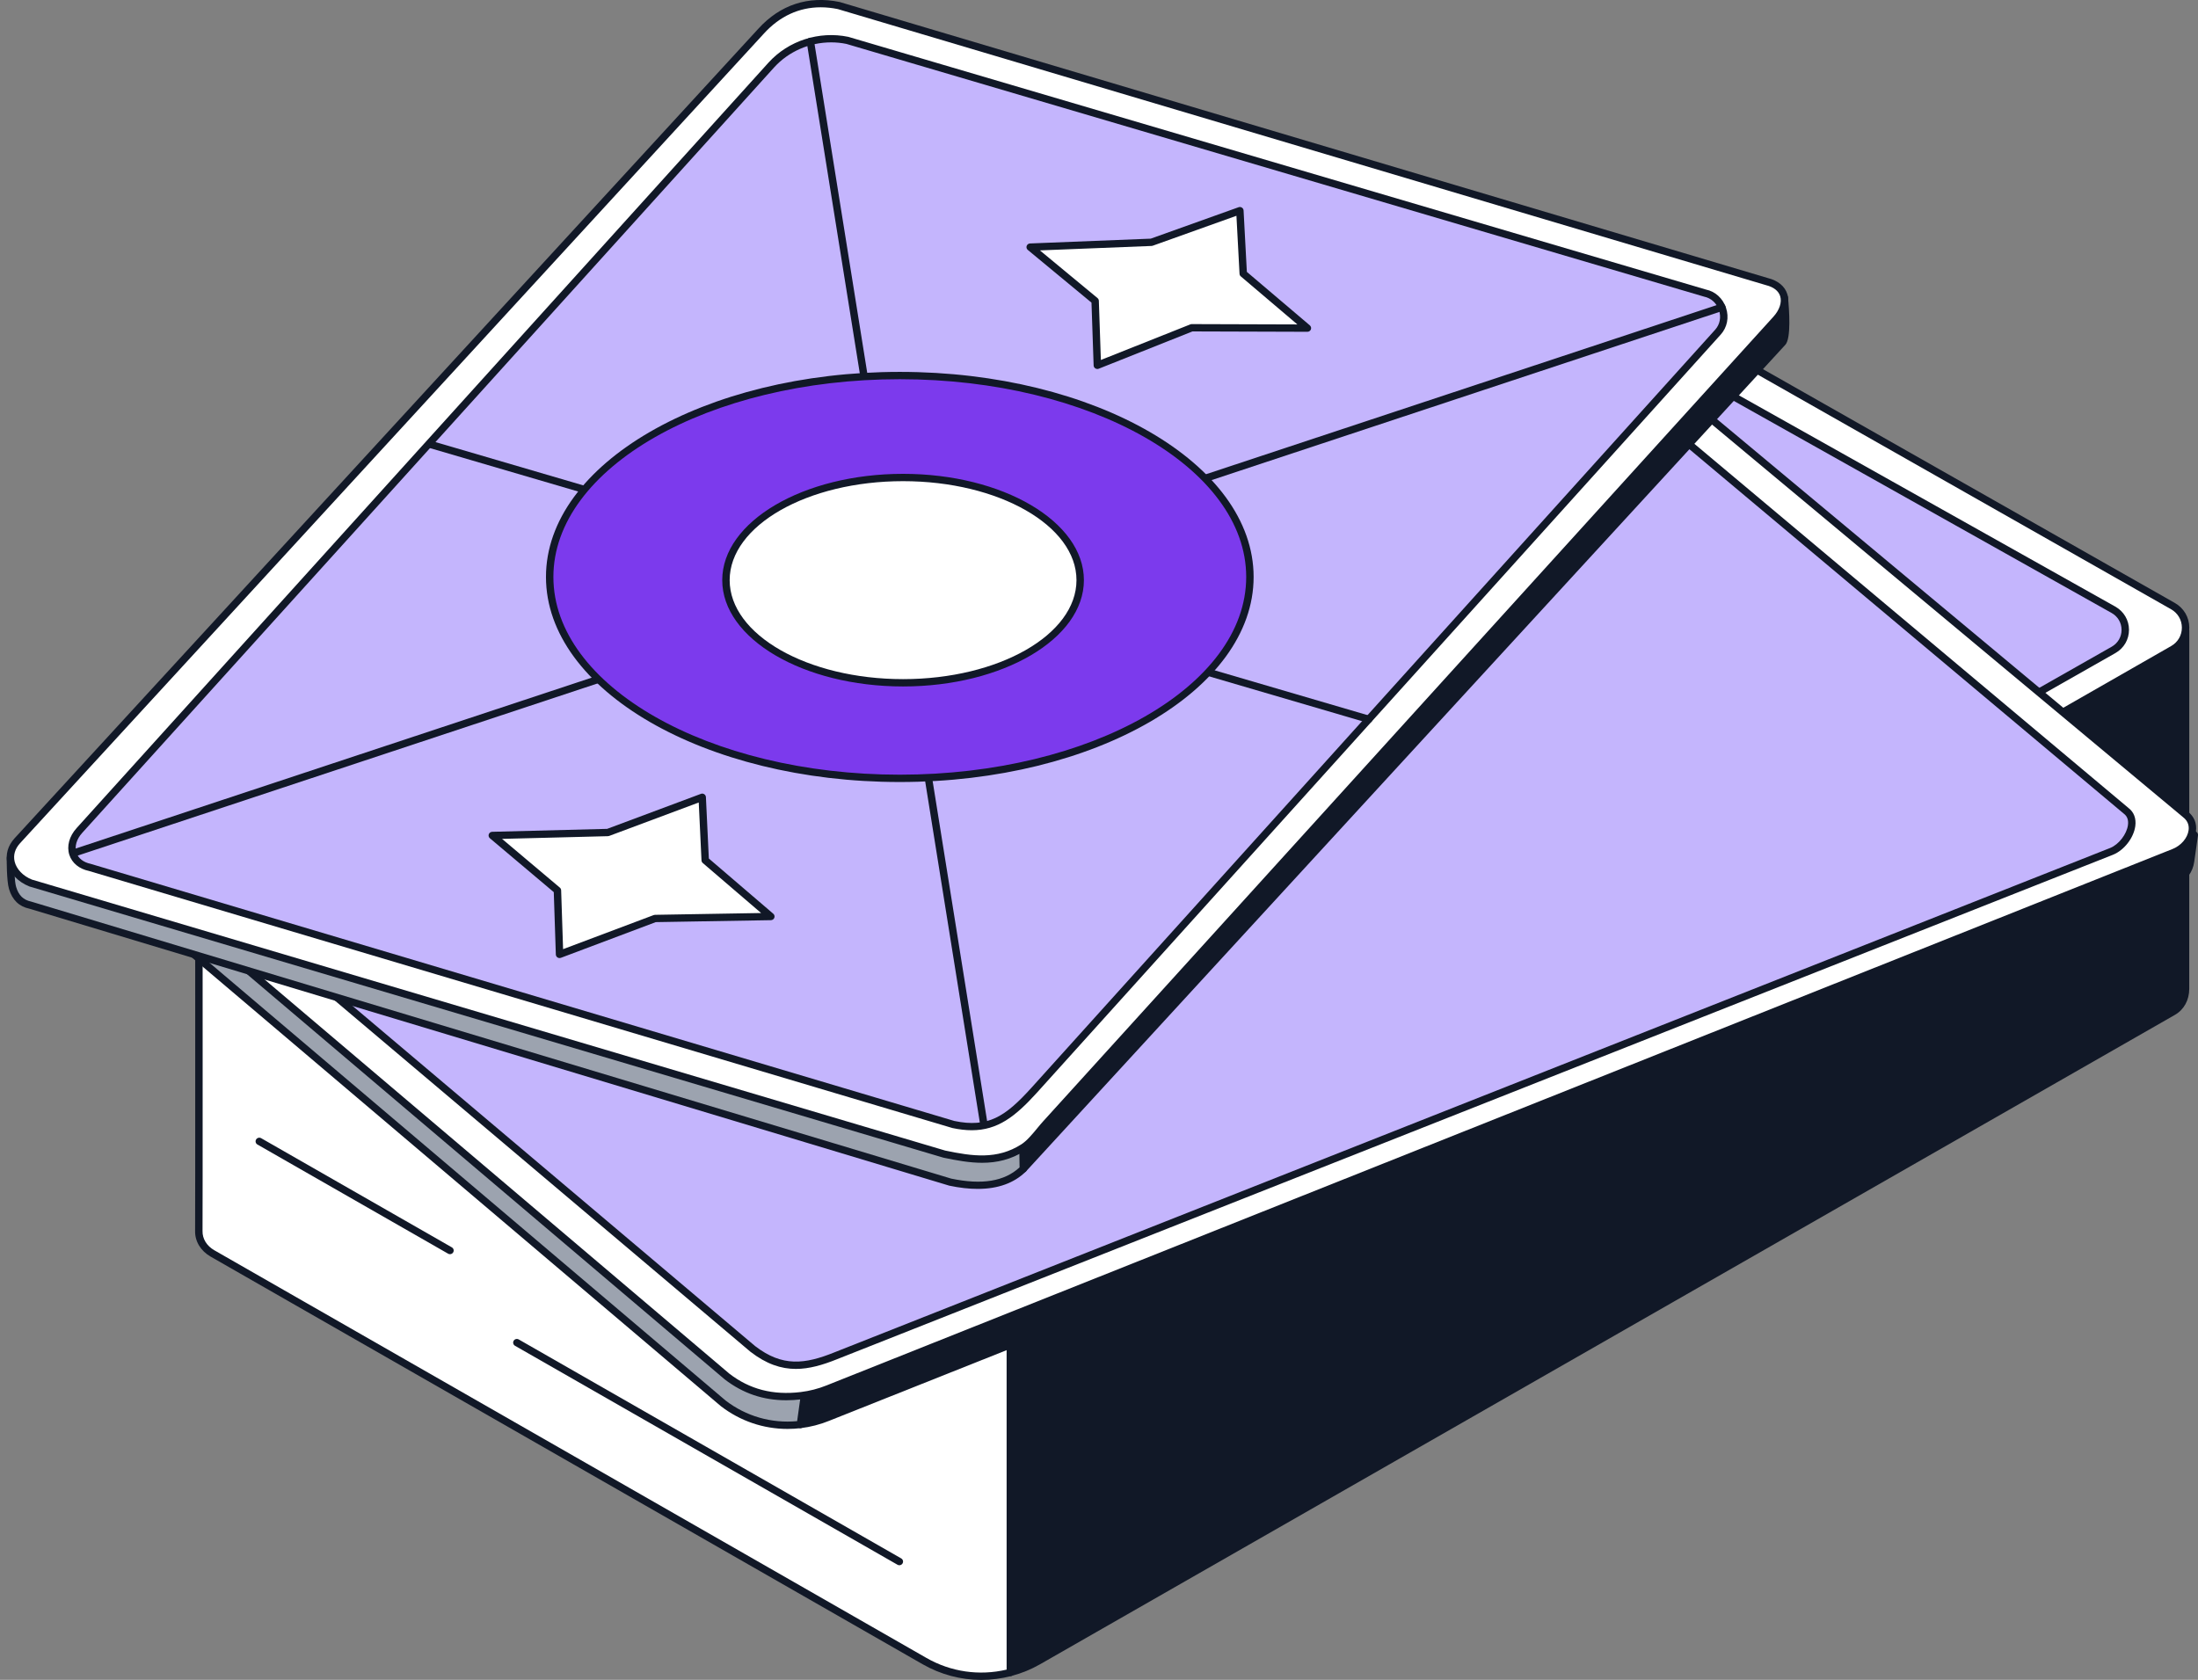 <svg width="314" height="240" viewBox="0 0 314 240" fill="none" xmlns="http://www.w3.org/2000/svg">
<rect x="0" y="0" width="314" height="240" fill="#808080" stroke="none"/>
<g clip-path="url(#clip0_52_1906)">
<path d="M206.775 79.546L312.226 90.086C312.226 90.086 312.226 140.059 312.22 141.268C312.214 142.53 311.695 143.82 310.432 144.545L148.316 237.321C147.05 238.045 145.71 238.587 144.333 238.946V186.108L206.774 79.546H206.775Z" fill="#111827"/>
<path d="M144.334 239.47C144.217 239.47 144.104 239.432 144.01 239.361C143.88 239.262 143.803 239.109 143.803 238.946V186.108C143.803 186.016 143.828 185.926 143.874 185.846L206.316 79.284C206.421 79.106 206.62 79.006 206.829 79.026L312.28 89.565C312.55 89.593 312.756 89.818 312.756 90.086C312.756 90.586 312.756 140.075 312.751 141.271C312.744 142.895 311.996 144.253 310.699 144.997L148.582 237.774C147.292 238.512 145.908 239.077 144.469 239.452C144.425 239.464 144.379 239.47 144.334 239.47H144.334ZM144.864 186.248V238.251C145.973 237.909 147.042 237.445 148.051 236.868L310.167 144.092C311.13 143.539 311.686 142.509 311.691 141.265C311.696 140.134 311.696 95.665 311.696 90.558L207.062 80.1L144.864 186.247V186.248Z" fill="#111827"/>
<path d="M144.333 238.946C140.246 240.012 135.833 239.47 132.078 237.32L30.353 179.078C29.019 178.315 28.369 177.079 28.403 175.856C28.436 174.691 28.413 124.423 28.413 124.423L206.775 79.546L144.333 186.108V238.946Z" fill="white"/>
<path d="M140.172 240.007C137.263 240.007 134.394 239.251 131.811 237.773L30.087 179.531C28.66 178.714 27.832 177.335 27.873 175.843C27.905 174.698 27.883 124.926 27.883 124.424C27.883 124.185 28.047 123.976 28.282 123.917L206.644 79.04C206.851 78.988 207.069 79.063 207.197 79.231C207.326 79.399 207.34 79.627 207.233 79.809L144.863 186.249V238.947C144.863 239.185 144.701 239.392 144.468 239.453C143.046 239.824 141.603 240.007 140.171 240.007L140.172 240.007ZM28.943 124.83C28.945 129.946 28.964 174.754 28.933 175.871C28.902 176.974 29.532 178.004 30.619 178.626L132.344 236.867C135.836 238.867 139.89 239.455 143.803 238.538V186.107C143.803 186.015 143.828 185.925 143.874 185.845L205.686 80.36L28.943 124.83Z" fill="#111827"/>
<path d="M144.334 187.154C140.246 188.22 135.833 187.678 132.078 185.528L30.353 127.286C27.747 125.794 27.752 122.504 30.363 121.02L194.44 27.757C198.257 25.587 202.957 25.586 206.775 27.754L310.41 86.586C312.822 87.947 312.834 91.375 310.433 92.753L148.316 185.529C147.051 186.253 145.711 186.795 144.334 187.154Z" fill="white"/>
<path d="M140.172 188.214C137.263 188.214 134.394 187.459 131.811 185.98L30.087 127.739C28.698 126.943 27.87 125.602 27.872 124.15C27.874 122.698 28.706 121.359 30.099 120.567L194.175 27.304C198.142 25.05 203.071 25.048 207.039 27.301L310.674 86.133C311.972 86.866 312.751 88.185 312.756 89.662C312.761 91.139 311.992 92.463 310.698 93.206L148.581 185.983C147.291 186.721 145.907 187.286 144.468 187.661C143.047 188.032 141.604 188.215 140.171 188.215L140.172 188.214ZM200.61 26.658C198.567 26.658 196.525 27.176 194.703 28.211L30.628 121.474C29.552 122.086 28.934 123.062 28.932 124.152C28.93 125.241 29.545 126.219 30.619 126.834L132.343 185.075C135.953 187.142 140.163 187.7 144.198 186.648C145.546 186.297 146.842 185.768 148.05 185.077L310.167 92.3C311.128 91.748 311.7 90.763 311.696 89.665C311.693 88.567 311.113 87.585 310.147 87.04L206.511 28.207C204.691 27.174 202.65 26.658 200.61 26.658L200.61 26.658Z" fill="#111827"/>
<path d="M301.946 92.845L148.28 180.089C143.62 182.755 138.697 184.18 134.037 181.512L39.787 127.119C37.369 125.734 37.373 122.682 39.796 121.304L194.512 33.254C198.054 31.241 202.414 31.239 205.958 33.251L301.925 87.123C304.163 88.386 304.174 91.567 301.946 92.845Z" fill="#C4B5FD"/>
<path d="M139.351 183.473C137.369 183.473 135.526 182.969 133.772 181.964L39.52 127.57C38.22 126.826 37.444 125.568 37.446 124.208C37.449 122.847 38.228 121.592 39.532 120.851L194.247 32.801C197.94 30.702 202.529 30.7 206.223 32.797L302.188 86.668C303.407 87.356 304.136 88.592 304.142 89.976C304.146 91.36 303.425 92.601 302.213 93.297C302.213 93.297 302.212 93.298 302.211 93.298L148.545 180.542C145.123 182.5 142.104 183.473 139.352 183.473H139.351ZM200.237 32.271C198.348 32.271 196.46 32.75 194.776 33.707L40.061 121.757C39.075 122.318 38.508 123.212 38.506 124.209C38.505 125.207 39.069 126.102 40.053 126.666L134.305 181.06C138.131 183.251 142.488 182.799 148.014 179.636L301.682 92.391C302.561 91.886 303.084 90.984 303.08 89.98C303.077 88.974 302.547 88.076 301.662 87.577L205.696 33.705C204.012 32.749 202.124 32.271 200.237 32.271Z" fill="#111827"/>
<path d="M64.282 179.185C64.192 179.185 64.1 179.162 64.017 179.114L36.777 163.518C36.523 163.373 36.437 163.053 36.584 162.803C36.731 162.553 37.055 162.468 37.309 162.613L64.549 178.209C64.802 178.354 64.888 178.674 64.741 178.924C64.643 179.092 64.465 179.185 64.282 179.185Z" fill="#111827"/>
<path d="M128.478 223.625C128.388 223.625 128.296 223.602 128.213 223.554L73.572 192.271C73.319 192.126 73.233 191.806 73.38 191.556C73.527 191.306 73.851 191.221 74.105 191.366L128.744 222.649C128.998 222.794 129.084 223.114 128.937 223.365C128.838 223.532 128.661 223.626 128.478 223.626L128.478 223.625Z" fill="#111827"/>
<path d="M229.536 51.72L313.469 119.287C313.469 119.287 313.099 121.936 312.938 123.044C312.771 124.2 312.129 125.318 310.878 125.824L118.204 202.523C116.951 203.029 115.653 203.358 114.344 203.515L114.861 199.822L229.536 51.72Z" fill="#111827"/>
<path d="M114.344 204.039C114.203 204.039 114.067 203.984 113.966 203.883C113.851 203.767 113.797 203.605 113.819 203.444L114.336 199.751C114.349 199.662 114.384 199.577 114.44 199.506L229.115 51.403C229.203 51.29 229.332 51.218 229.475 51.201C229.617 51.184 229.76 51.225 229.872 51.315L313.805 118.881C313.948 118.997 314.02 119.178 313.994 119.359C313.994 119.359 313.623 122.009 313.463 123.118C313.246 124.62 312.377 125.783 311.08 126.309L118.404 203.009C117.125 203.525 115.78 203.871 114.409 204.036C114.388 204.038 114.366 204.039 114.344 204.039ZM115.367 200.031L114.966 202.898C116.006 202.723 117.025 202.435 118.004 202.04L310.68 125.34C311.618 124.961 312.251 124.097 312.414 122.971C312.542 122.088 312.803 120.226 312.904 119.508L229.625 52.468L115.367 200.032V200.031Z" fill="#111827"/>
<path d="M114.345 203.516C110.46 203.982 106.483 202.934 103.316 200.493L23.982 133.197C22.856 132.329 22.419 131.115 22.607 129.999C22.786 128.934 23.173 126.012 23.173 126.012L229.536 51.72L114.882 199.678L114.345 203.516V203.516Z" fill="#9CA3AF"/>
<path d="M112.505 204.15C109.065 204.15 105.743 203.027 102.99 200.905L23.636 133.594C22.439 132.672 21.852 131.291 22.084 129.913C22.26 128.87 22.644 125.973 22.648 125.944C22.674 125.75 22.806 125.587 22.992 125.52L229.355 51.229C229.576 51.149 229.824 51.223 229.964 51.41C230.103 51.598 230.1 51.854 229.957 52.038L115.387 199.887L114.869 203.588C114.836 203.823 114.647 204.007 114.408 204.036C113.772 204.112 113.136 204.15 112.505 204.15L112.505 204.15ZM23.657 126.394C23.551 127.182 23.275 129.219 23.129 130.084C22.962 131.077 23.402 132.087 24.308 132.784L103.661 200.096C106.572 202.338 110.191 203.381 113.876 203.039L114.356 199.607C114.369 199.517 114.404 199.432 114.46 199.361L228.013 52.826L23.657 126.394Z" fill="#111827"/>
<path d="M114.439 199.402C110.555 199.868 107.021 199.097 103.853 196.656L24.519 129.36C22.32 127.666 22.747 124.651 25.332 123.616L218.763 46.345C222.542 44.832 226.85 45.419 230.074 47.884L312.186 116.331C314.223 117.88 312.963 120.808 310.584 121.771L118.3 198.41C117.046 198.916 115.748 199.245 114.439 199.402Z" fill="white"/>
<path d="M112.329 200.056C109.02 200.056 106.124 199.07 103.527 197.069L24.173 129.757C23.009 128.861 22.416 127.514 22.607 126.169C22.797 124.824 23.741 123.689 25.132 123.132L218.564 45.86C222.504 44.283 227.038 44.901 230.399 47.47L312.529 115.932C313.435 116.621 313.861 117.629 313.707 118.756C313.507 120.223 312.333 121.629 310.786 122.255L118.499 198.895C117.22 199.412 115.875 199.757 114.504 199.922C113.759 200.011 113.035 200.056 112.329 200.056H112.329ZM223.057 46.044C221.673 46.044 220.281 46.302 218.963 46.83L25.53 124.102C24.479 124.522 23.796 125.329 23.657 126.314C23.517 127.299 23.95 128.259 24.845 128.948L104.199 196.26C107.098 198.493 110.433 199.356 114.375 198.883C115.653 198.73 116.906 198.408 118.099 197.926L310.386 121.287C311.591 120.798 312.505 119.725 312.656 118.617C312.727 118.093 312.648 117.343 311.863 116.747L229.732 48.284C227.805 46.811 225.442 46.045 223.057 46.045L223.057 46.044Z" fill="#111827"/>
<path d="M301.664 121.63L119.408 193.694C114.793 195.556 111.457 195.739 107.528 192.711L32.785 129.544C30.745 127.973 31.141 125.175 33.539 124.215L218.124 51.393C221.63 49.99 225.628 50.533 228.619 52.821L303.745 115.851C305.635 117.288 303.872 120.736 301.664 121.63Z" fill="#C4B5FD"/>
<path d="M113.699 195.577C111.571 195.577 109.479 194.879 107.202 193.123L32.44 129.942C31.349 129.102 30.794 127.839 30.973 126.578C31.151 125.317 32.036 124.252 33.34 123.73L217.927 50.907C221.593 49.44 225.815 50.015 228.944 52.408L304.089 115.453C304.844 116.027 305.19 116.946 305.043 118.026C304.813 119.716 303.447 121.474 301.866 122.114C301.864 122.114 301.863 122.115 301.861 122.116L119.604 194.18C117.504 195.028 115.587 195.577 113.699 195.577V195.577ZM222.109 51.151C220.829 51.151 219.542 51.39 218.323 51.878L33.736 124.701C32.775 125.085 32.15 125.823 32.023 126.723C31.895 127.623 32.292 128.501 33.111 129.132L107.872 192.313C111.766 195.313 114.979 194.915 119.206 193.209L301.464 121.145C302.68 120.652 303.814 119.19 303.992 117.885C304.089 117.172 303.897 116.627 303.421 116.265L228.276 53.22C226.497 51.859 224.313 51.151 222.109 51.151Z" fill="#111827"/>
<path d="M121.434 4.276L254.9 42.526C254.9 42.526 255.444 48.073 254.654 48.91L146.188 166.997L146.181 163.479L121.434 4.276Z" fill="#111827"/>
<path d="M146.188 167.521C146.124 167.521 146.059 167.509 145.997 167.486C145.793 167.408 145.658 167.215 145.658 166.999L145.651 163.52L120.91 4.356C120.883 4.18 120.948 4.001 121.085 3.884C121.221 3.766 121.408 3.725 121.582 3.774L255.047 42.024C255.255 42.084 255.406 42.263 255.427 42.476C255.598 44.214 255.902 48.356 255.042 49.267L146.581 167.349C146.479 167.46 146.335 167.52 146.188 167.52L146.188 167.521ZM122.084 5.008L146.705 163.4C146.709 163.426 146.711 163.452 146.711 163.478L146.716 165.645L254.261 48.56C254.62 48.141 254.622 45.385 254.405 42.93L122.084 5.008Z" fill="#111827"/>
<path d="M146.188 166.997C143.689 169.461 139.973 169.778 135.727 168.885L4.354 129.324C2.845 129.007 2.148 128.032 1.796 126.859C1.459 125.742 1.49 122.593 1.49 122.593L121.435 4.276L146.132 163.328L146.188 166.997Z" fill="#9CA3AF"/>
<path d="M139.673 169.857C138.429 169.857 137.075 169.704 135.616 169.397L4.199 129.824C2.73 129.517 1.763 128.592 1.287 127.008C0.933 125.828 0.959 122.72 0.96 122.589C0.961 122.451 1.017 122.32 1.115 122.223L121.059 3.907C121.201 3.768 121.409 3.719 121.599 3.78C121.789 3.841 121.928 4.003 121.958 4.198L146.655 163.25C146.659 163.273 146.661 163.297 146.661 163.321L146.717 166.989C146.72 167.131 146.663 167.267 146.562 167.367C144.881 169.025 142.573 169.857 139.673 169.857ZM2.019 122.811C2.018 123.798 2.066 125.919 2.303 126.71C2.668 127.927 3.335 128.575 4.464 128.813L135.881 168.386C140.278 169.308 143.492 168.786 145.654 166.78L145.601 163.373L121.069 5.377L2.019 122.811Z" fill="#111827"/>
<path d="M146.187 163.934C142.638 166.2 139.127 165.776 134.881 164.884L4.362 126.151C1.772 125.124 0.451 122.337 2.466 120.126L108.741 4.44C111.687 1.207 115.525 -0.094 119.837 0.797L252.409 40.23C255.395 40.975 255.584 43.558 253.735 45.604L149.406 160.563C148.431 161.639 147.384 163.171 146.188 163.934" fill="white"/>
<path d="M140.308 166.128C138.519 166.128 136.689 165.799 134.77 165.396L4.209 126.652C2.557 125.999 1.395 124.757 1.056 123.316C0.764 122.074 1.125 120.816 2.072 119.776L108.348 4.088C111.458 0.676 115.468 -0.64 119.946 0.284L252.563 39.729C253.991 40.085 254.981 40.898 255.327 42.011C255.706 43.231 255.258 44.705 254.131 45.952L149.801 160.912C149.534 161.207 149.261 161.537 148.98 161.876C148.207 162.812 147.408 163.779 146.476 164.373C144.431 165.679 142.398 166.128 140.309 166.128H140.308ZM117.242 1.041C114.17 1.041 111.394 2.31 109.135 4.789L2.859 120.477C2.141 121.266 1.874 122.166 2.088 123.079C2.345 124.171 3.292 125.163 4.56 125.666L135.034 164.383C138.915 165.197 142.444 165.701 145.9 163.495C146.692 162.989 147.437 162.087 148.159 161.215C148.45 160.863 148.733 160.52 149.011 160.214L253.34 45.254C254.218 44.283 254.582 43.185 254.313 42.318C254.076 41.557 253.374 41.01 252.28 40.737L119.684 1.297C118.853 1.126 118.037 1.041 117.242 1.041Z" fill="#111827"/>
<path d="M245.417 47.455L147.731 155.768C144.141 159.731 141.446 161.759 136.178 160.651L12.844 123.927C10.11 123.352 9.483 120.692 11.353 118.641L110.191 9.283C112.925 6.283 117.069 4.946 121.071 5.772L243.546 41.866C246.07 42.381 247.134 45.557 245.418 47.456L245.417 47.455Z" fill="#C4B5FD"/>
<path d="M138.822 161.476C137.973 161.476 137.062 161.374 136.067 161.164L12.691 124.429C11.322 124.144 10.293 123.307 9.91 122.145C9.501 120.902 9.893 119.462 10.958 118.293L109.795 8.936C112.646 5.808 117.008 4.401 121.179 5.262L243.697 41.366C245.026 41.635 246.118 42.616 246.574 43.979C247.031 45.342 246.746 46.772 245.813 47.805L148.127 156.117C145.016 159.551 142.507 161.476 138.822 161.476ZM118.734 6.053C115.678 6.053 112.683 7.332 110.585 9.634L11.747 118.991C10.937 119.881 10.627 120.938 10.918 121.821C11.185 122.63 11.907 123.197 12.954 123.417L136.331 160.152C141.155 161.164 143.63 159.512 147.336 155.42L245.021 47.108C245.7 46.358 245.904 45.311 245.568 44.307C245.232 43.304 244.436 42.583 243.438 42.38L120.918 6.275C120.194 6.125 119.462 6.053 118.734 6.053Z" fill="#111827"/>
<path d="M10.531 121.876L245.978 43.899L10.531 121.876Z" fill="white"/>
<path d="M10.531 122.398C10.31 122.398 10.103 122.26 10.029 122.042C9.935 121.768 10.085 121.471 10.363 121.379L245.809 43.402C246.087 43.31 246.388 43.458 246.48 43.732C246.574 44.006 246.424 44.302 246.146 44.394L10.7 122.371C10.644 122.39 10.587 122.398 10.531 122.398Z" fill="#111827"/>
<path d="M115.765 5.916L140.537 160.52L115.765 5.916Z" fill="white"/>
<path d="M140.536 161.043C140.28 161.043 140.055 160.86 140.013 160.602L115.243 5.997C115.197 5.711 115.394 5.443 115.684 5.398C115.973 5.353 116.244 5.548 116.29 5.833L141.061 160.438C141.106 160.724 140.909 160.992 140.62 161.036C140.592 161.041 140.564 161.043 140.536 161.043V161.043Z" fill="#111827"/>
<path d="M61.423 63.473L195.534 102.765L61.423 63.473Z" fill="white"/>
<path d="M195.534 103.289C195.484 103.289 195.434 103.282 195.383 103.267L61.272 63.975C60.991 63.893 60.832 63.601 60.915 63.325C60.998 63.048 61.294 62.89 61.574 62.972L195.685 102.265C195.965 102.347 196.125 102.638 196.042 102.915C195.974 103.142 195.763 103.289 195.534 103.289Z" fill="#111827"/>
<path d="M128.542 111.204C156.166 111.204 178.559 98.321 178.559 82.429C178.559 66.538 156.166 53.655 128.542 53.655C100.919 53.655 78.526 66.538 78.526 82.429C78.526 98.321 100.919 111.204 128.542 111.204Z" fill="#7C3AED"/>
<path d="M128.542 111.727C100.671 111.727 77.996 98.584 77.996 82.429C77.996 66.275 100.671 53.131 128.542 53.131C156.414 53.131 179.089 66.275 179.089 82.429C179.089 98.584 156.414 111.727 128.542 111.727ZM128.542 54.177C101.256 54.177 79.056 66.851 79.056 82.429C79.056 98.007 101.255 110.68 128.542 110.68C155.83 110.68 178.029 98.007 178.029 82.429C178.029 66.851 155.83 54.177 128.542 54.177Z" fill="#111827"/>
<path d="M129.011 97.552C142.985 97.552 154.313 90.986 154.313 82.887C154.313 74.788 142.985 68.223 129.011 68.223C115.036 68.223 103.708 74.788 103.708 82.887C103.708 90.986 115.036 97.552 129.011 97.552Z" fill="white"/>
<path d="M129.01 98.074C114.766 98.074 103.177 91.261 103.177 82.886C103.177 74.511 114.766 67.698 129.01 67.698C143.255 67.698 154.843 74.511 154.843 82.886C154.843 91.261 143.255 98.074 129.01 98.074ZM129.01 68.744C115.351 68.744 104.238 75.088 104.238 82.885C104.238 90.683 115.351 97.027 129.01 97.027C142.67 97.027 153.783 90.683 153.783 82.885C153.783 75.088 142.67 68.744 129.01 68.744Z" fill="#111827"/>
<path d="M147.168 35.305L156.448 42.986L156.763 52.193L170.249 46.826L186.773 46.879L177.605 39.092L177.125 30.096L164.492 34.616L147.168 35.305Z" fill="white"/>
<path d="M156.763 52.717C156.662 52.717 156.561 52.688 156.474 52.632C156.329 52.539 156.239 52.382 156.233 52.212L155.927 43.237L146.828 35.706C146.66 35.567 146.596 35.341 146.667 35.136C146.737 34.932 146.928 34.791 147.147 34.783L164.389 34.097L176.945 29.605C177.102 29.549 177.278 29.569 177.418 29.661C177.558 29.753 177.645 29.904 177.654 30.07L178.122 38.843L187.119 46.484C187.287 46.626 187.348 46.858 187.27 47.063C187.193 47.267 186.995 47.403 186.774 47.403H186.772L170.351 47.351L156.962 52.679C156.898 52.705 156.83 52.718 156.764 52.718L156.763 52.717ZM148.559 35.774L156.788 42.586C156.904 42.681 156.972 42.821 156.978 42.969L157.267 51.429L170.051 46.342C170.114 46.317 170.192 46.305 170.251 46.304L185.339 46.352L177.259 39.489C177.15 39.396 177.083 39.263 177.076 39.12L176.634 30.829L164.673 35.108C164.622 35.126 164.568 35.137 164.514 35.139L148.559 35.773L148.559 35.774Z" fill="#111827"/>
<path d="M70.327 119.361L79.633 127.21L79.935 136.355L93.576 131.222L110.122 130.94L100.744 122.901L100.316 113.906L86.837 118.939L70.327 119.361Z" fill="white"/>
<path d="M79.935 136.879C79.832 136.879 79.729 136.849 79.641 136.792C79.499 136.698 79.411 136.542 79.405 136.373L79.111 127.459L69.982 119.76C69.815 119.619 69.754 119.392 69.827 119.188C69.9 118.984 70.094 118.845 70.313 118.839L86.733 118.419L100.128 113.418C100.287 113.358 100.465 113.378 100.607 113.47C100.749 113.562 100.837 113.715 100.845 113.882L101.262 122.655L110.469 130.546C110.635 130.689 110.695 130.917 110.62 131.12C110.545 131.324 110.351 131.461 110.131 131.465L93.678 131.744L80.124 136.845C80.063 136.868 79.999 136.879 79.935 136.879ZM71.721 119.85L79.978 126.813C80.091 126.909 80.159 127.047 80.163 127.194L80.441 135.606L93.388 130.735C93.445 130.713 93.506 130.702 93.567 130.701L108.731 130.443L100.396 123.299C100.287 123.205 100.221 123.071 100.214 122.928L99.821 114.652L87.025 119.43C86.969 119.451 86.91 119.463 86.851 119.464L71.721 119.851L71.721 119.85Z" fill="#111827"/>
</g>
<defs>
<clipPath id="clip0_52_1906">
<rect width="313.043" height="240" fill="white" transform="translate(0.957)"/>
</clipPath>
</defs>
</svg>
